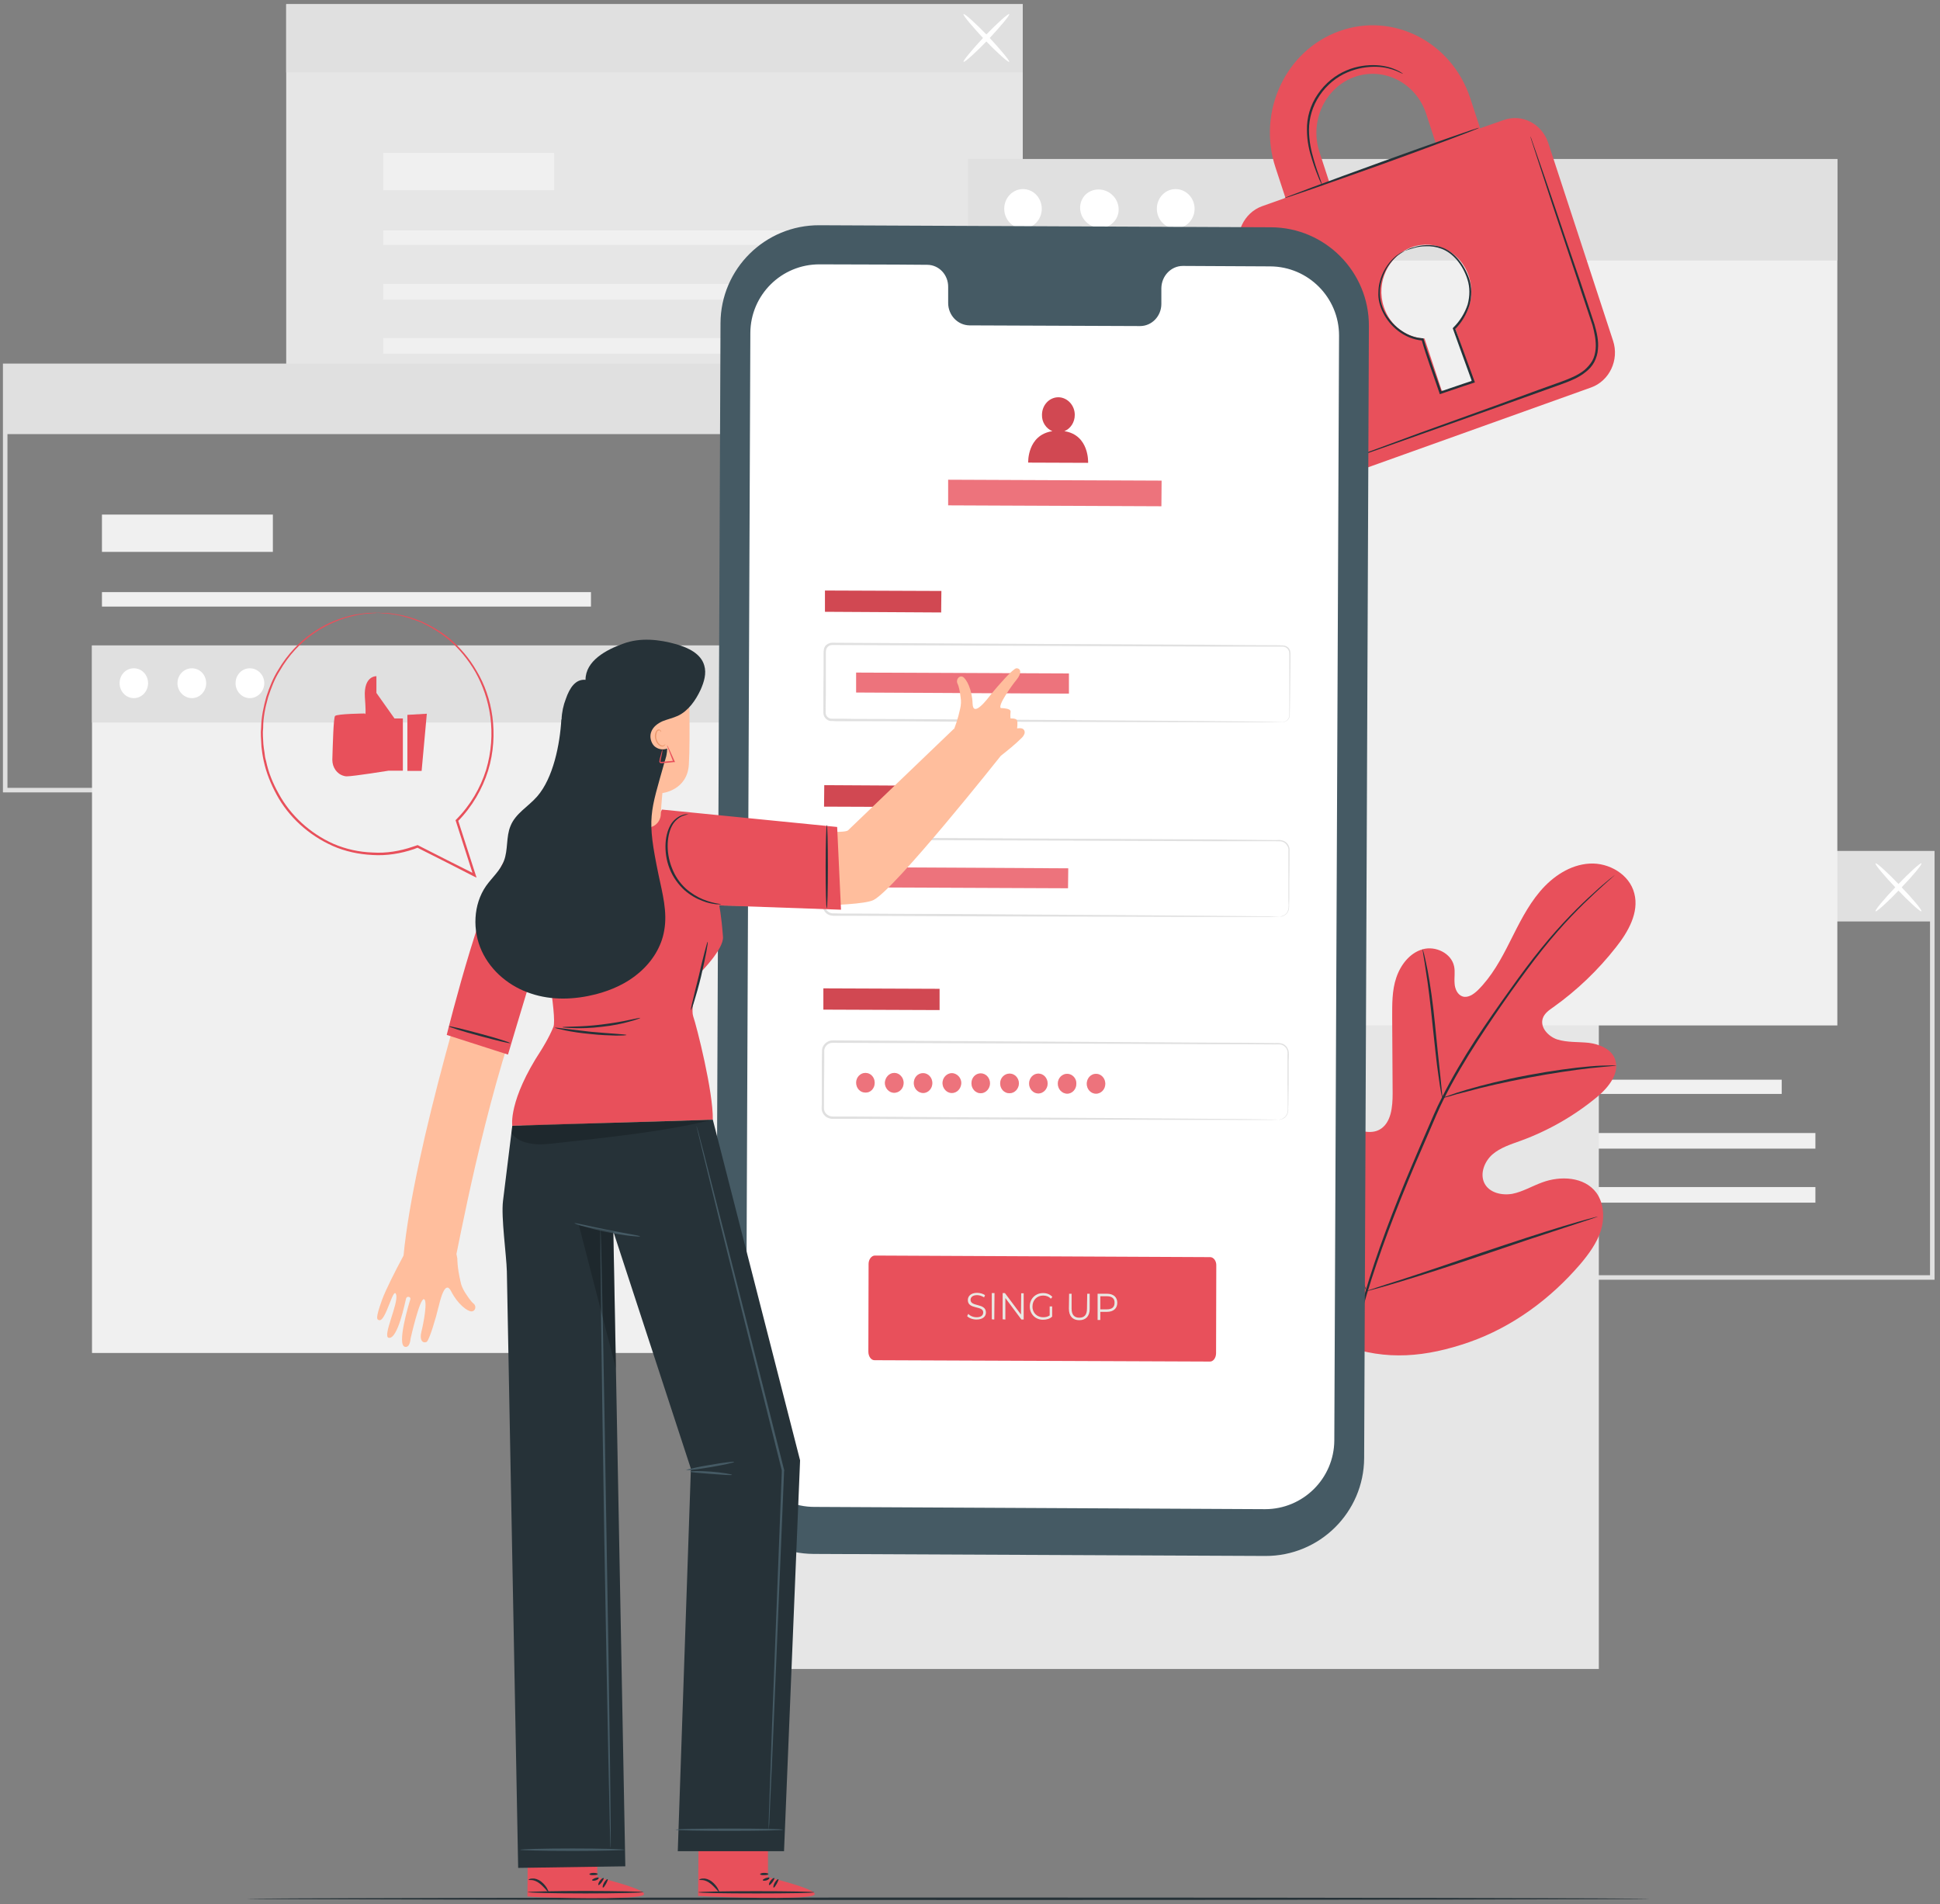 <svg width="381" height="374" viewBox="0 0 381 374" fill="none" xmlns="http://www.w3.org/2000/svg">
<rect x="0" y="0" width="381" height="374" fill="#808080" stroke="none"/>
<g clip-path="url(#clip0_158_12399)">
<path fill-rule="evenodd" clip-rule="evenodd" d="M379.929 251.37H234.43V167.143H379.929V251.37ZM235.318 250.482H379.041V168.031H235.318V250.482Z" fill="#E0E0E0"/>
<path d="M349.915 214.873H253.877V212.076H349.915V214.873Z" fill="#F0F0F0"/>
<path d="M356.53 225.618H253.877V222.554H356.53V225.618Z" fill="#F0F0F0"/>
<path d="M356.53 236.229H253.877V233.166H356.53V236.229Z" fill="#F0F0F0"/>
<path d="M287.444 204.128H253.877V196.802H287.444V204.128Z" fill="#F0F0F0"/>
<path d="M379.485 180.996H234.874V167.587H379.485V180.996Z" fill="#E0E0E0"/>
<path d="M368.341 178.998C368.163 178.82 370.028 176.556 372.514 173.98C375.001 171.361 377.176 169.407 377.354 169.585C377.531 169.762 375.667 172.027 373.18 174.602C370.694 177.222 368.518 179.175 368.341 178.998Z" fill="white"/>
<path d="M377.354 178.998C377.176 179.175 375.001 177.222 372.514 174.602C370.028 172.027 368.163 169.762 368.341 169.585C368.518 169.407 370.694 171.361 373.18 173.98C375.667 176.556 377.531 178.82 377.354 178.998Z" fill="white"/>
<path d="M200.864 84.159H56.209V0.82H200.864V84.159Z" fill="#E6E6E6"/>
<path d="M171.294 48.106H75.256V45.265H171.294V48.106Z" fill="#F0F0F0"/>
<path d="M177.865 58.851H75.256V55.788H177.865V58.851Z" fill="#F0F0F0"/>
<path d="M177.865 69.463H75.256V66.399H177.865V69.463Z" fill="#F0F0F0"/>
<path d="M108.823 37.361H75.256V30.035H108.823V37.361Z" fill="#F0F0F0"/>
<path d="M200.864 14.229H56.209V0.82H200.864V14.229Z" fill="#E0E0E0"/>
<path d="M189.231 12.142C189.054 12.009 190.918 9.745 193.36 7.125C195.847 4.55 198.022 2.596 198.2 2.774C198.378 2.952 196.513 5.172 194.071 7.791C191.584 10.366 189.409 12.32 189.231 12.142Z" fill="white"/>
<path d="M198.2 12.142C198.022 12.32 195.847 10.366 193.36 7.791C190.918 5.172 189.054 2.952 189.231 2.774C189.409 2.596 191.584 4.55 194.071 7.125C196.513 9.745 198.378 12.009 198.2 12.142Z" fill="white"/>
<path fill-rule="evenodd" clip-rule="evenodd" d="M146.074 155.643H0.575V71.416H146.074V155.643ZM1.463 154.755H145.186V72.304H1.463V154.755Z" fill="#E0E0E0"/>
<path d="M116.06 119.146H20.023V116.305H116.06V119.146Z" fill="#F0F0F0"/>
<path d="M122.676 129.891H20.023V126.827H122.676V129.891Z" fill="#F0F0F0"/>
<path d="M122.676 140.503H20.023V137.439H122.676V140.503Z" fill="#F0F0F0"/>
<path d="M53.589 108.401H20.023V101.075H53.589V108.401Z" fill="#F0F0F0"/>
<path d="M145.63 85.269H1.02V71.86H145.63V85.269Z" fill="#E0E0E0"/>
<path d="M313.995 327.826H143.233V174.913H313.995V327.826Z" fill="#E6E6E6"/>
<path d="M151.802 265.755H18.069V126.783H151.802V265.755Z" fill="#F0F0F0"/>
<path d="M151.802 141.924H18.069V126.783H151.802V141.924Z" fill="#E0E0E0"/>
<path d="M29.08 134.198C29.08 135.796 27.837 137.128 26.283 137.128C24.729 137.128 23.486 135.796 23.486 134.198C23.486 132.555 24.729 131.268 26.283 131.268C27.837 131.268 29.08 132.555 29.08 134.198Z" fill="white"/>
<path d="M40.491 134.198C40.491 135.796 39.248 137.128 37.694 137.128C36.14 137.128 34.852 135.796 34.852 134.198C34.852 132.555 36.14 131.268 37.694 131.268C39.248 131.268 40.491 132.555 40.491 134.198Z" fill="white"/>
<path d="M51.902 134.198C51.902 135.796 50.614 137.128 49.06 137.128C47.506 137.128 46.263 135.796 46.263 134.198C46.263 132.555 47.506 131.268 49.06 131.268C50.614 131.268 51.902 132.555 51.902 134.198Z" fill="white"/>
<path d="M360.837 201.42H190.075V31.234H360.837V201.42Z" fill="#F0F0F0"/>
<path d="M360.837 51.17H190.075V31.234H360.837V51.17Z" fill="#E0E0E0"/>
<path d="M204.594 41.002C204.594 43.134 202.951 44.865 200.908 44.865C198.866 44.865 197.223 43.134 197.223 41.002C197.223 38.871 198.866 37.14 200.908 37.14C202.951 37.14 204.594 38.871 204.594 41.002Z" fill="white"/>
<path d="M218.535 38.383C220.045 39.892 220.089 42.29 218.624 43.711C217.203 45.176 214.806 45.087 213.296 43.578C211.786 42.068 211.742 39.715 213.163 38.25C214.628 36.829 217.025 36.873 218.535 38.383Z" fill="white"/>
<path d="M234.608 41.002C234.608 43.134 232.921 44.865 230.878 44.865C228.836 44.865 227.193 43.134 227.193 41.002C227.193 38.871 228.836 37.14 230.878 37.14C232.921 37.14 234.608 38.871 234.608 41.002Z" fill="white"/>
<path d="M323.941 372.981C323.941 373.07 262.269 373.203 186.212 373.203C110.155 373.203 48.483 373.07 48.483 372.981C48.483 372.848 110.155 372.715 186.212 372.715C262.269 372.715 323.941 372.848 323.941 372.981Z" fill="#263238"/>
<path d="M263.867 264.245C250.148 254.655 247.04 236.895 247.573 220.911C247.661 218.203 247.351 215.405 248.638 213.052C249.881 210.743 252.856 209.145 255.254 210.255C257.252 211.187 258.095 213.496 259.205 215.405C260.671 217.936 262.891 220.023 265.466 221.355C267.153 222.243 269.284 222.776 270.927 221.888C273.236 220.6 273.502 217.403 273.502 214.784C273.473 209.811 273.443 204.853 273.413 199.91C273.413 197.246 273.369 194.537 274.213 192.051C275.056 189.52 276.877 187.167 279.407 186.457C281.894 185.746 285.046 187.211 285.579 189.831C285.801 190.897 285.579 192.007 285.668 193.117C285.712 194.227 286.245 195.425 287.266 195.736C288.332 196.047 289.397 195.292 290.197 194.537C292.949 191.829 294.814 188.41 296.546 184.947C298.277 181.528 299.965 178.021 302.451 175.09C304.937 172.16 308.356 169.851 312.175 169.629C315.993 169.407 320.033 171.76 320.966 175.49C321.943 179.219 319.767 183.038 317.369 186.057C313.862 190.541 309.688 194.537 305.071 197.823C304.227 198.4 303.295 199.066 302.984 200.043C302.407 201.819 304.094 203.595 305.825 204.172C307.823 204.794 309.955 204.616 312.041 204.838C314.084 205.105 316.348 205.993 317.147 207.946C318.213 210.699 315.949 213.541 313.729 215.405C309.244 219.135 304.138 222.065 298.677 224.063C296.723 224.774 294.681 225.395 293.083 226.772C291.529 228.148 290.596 230.546 291.529 232.411C292.461 234.275 294.903 234.853 296.99 234.497C299.032 234.098 300.853 232.988 302.806 232.277C306.447 230.901 311.153 231.123 313.507 234.275C315.016 236.362 315.149 239.248 314.395 241.735C313.595 244.177 312.041 246.308 310.354 248.306C304.493 255.143 297.034 260.649 288.554 263.624C280.118 266.554 272.259 267.353 263.867 264.245Z" fill="#E8505B"/>
<path d="M317.147 171.849C317.147 171.849 317.058 171.938 316.881 172.115C316.703 172.293 316.437 172.53 316.082 172.826C315.416 173.403 314.395 174.335 313.107 175.534C310.532 177.932 306.891 181.528 302.939 186.501C300.986 188.943 298.943 191.74 296.768 194.759C294.637 197.779 292.372 201.064 290.108 204.572C287.843 208.079 285.579 211.853 283.537 215.894C282.515 217.936 281.627 220.067 280.695 222.243C279.748 224.404 278.801 226.594 277.853 228.814C274.079 237.739 270.794 246.308 268.396 254.344C266.043 262.381 264.622 269.84 264.001 276.145C263.335 282.449 263.468 287.6 263.734 291.152C263.867 292.928 264.001 294.26 264.134 295.192C264.193 295.636 264.237 295.991 264.267 296.258C264.296 296.495 264.296 296.613 264.267 296.613C264.267 296.613 264.252 296.495 264.223 296.258C264.163 295.991 264.104 295.651 264.045 295.237C263.867 294.304 263.69 292.928 263.557 291.152C263.246 287.6 263.024 282.449 263.645 276.1C264.223 269.795 265.599 262.292 267.997 254.211C270.35 246.175 273.635 237.517 277.409 228.637C278.357 226.387 279.304 224.182 280.251 222.021C281.183 219.89 282.071 217.714 283.137 215.672C285.179 211.587 287.444 207.813 289.708 204.305C292.017 200.798 294.281 197.557 296.457 194.537C298.632 191.474 300.675 188.721 302.673 186.279C306.669 181.351 310.354 177.754 312.974 175.401C314.261 174.202 315.327 173.314 316.037 172.737C316.393 172.471 316.674 172.249 316.881 172.071C317.058 171.923 317.147 171.849 317.147 171.849Z" fill="#263238"/>
<path d="M283.27 215.672C283.226 215.672 283.137 215.272 283.004 214.562C282.871 213.807 282.693 212.741 282.516 211.409C282.116 208.79 281.761 205.105 281.317 201.064C280.917 197.024 280.473 193.383 280.029 190.719C279.852 189.431 279.674 188.366 279.541 187.611C279.408 186.901 279.363 186.457 279.408 186.457C279.408 186.457 279.541 186.856 279.718 187.567C279.896 188.321 280.118 189.343 280.384 190.675C280.873 193.294 281.406 196.935 281.805 201.02C282.205 205.016 282.56 208.612 282.871 211.365C282.989 212.608 283.093 213.659 283.182 214.517C283.27 215.272 283.315 215.672 283.27 215.672Z" fill="#263238"/>
<path d="M317.414 209.278C317.414 209.323 316.925 209.367 316.037 209.456C315.149 209.545 313.906 209.633 312.308 209.811C309.2 210.166 304.893 210.788 300.187 211.676C295.48 212.564 291.218 213.541 288.199 214.384C286.689 214.739 285.446 215.095 284.602 215.361C283.759 215.583 283.27 215.716 283.27 215.672C283.27 215.627 283.714 215.45 284.558 215.183C285.357 214.873 286.6 214.473 288.11 214.029C291.129 213.141 295.347 212.075 300.098 211.187C304.804 210.299 309.155 209.722 312.308 209.456C313.862 209.323 315.149 209.278 316.037 209.278C316.925 209.234 317.414 209.278 317.414 209.278Z" fill="#263238"/>
<path d="M268.396 253.589C268.367 253.589 268.293 253.456 268.174 253.19C267.997 252.864 267.804 252.45 267.597 251.947C267.064 250.881 266.398 249.283 265.555 247.329C263.912 243.422 261.825 237.961 259.561 231.878C257.341 225.839 255.298 220.334 253.7 216.382C252.945 214.473 252.323 212.919 251.835 211.72C251.657 211.217 251.495 210.803 251.347 210.477C251.228 210.181 251.184 210.018 251.213 209.989C251.243 209.989 251.317 210.137 251.435 210.433C251.613 210.758 251.805 211.173 252.013 211.676C252.545 212.741 253.211 214.295 254.055 216.249C255.698 220.156 257.785 225.662 260.049 231.7C262.269 237.783 264.311 243.289 265.91 247.196C266.665 249.149 267.286 250.703 267.73 251.858C267.937 252.361 268.115 252.79 268.263 253.145C268.352 253.441 268.396 253.589 268.396 253.589Z" fill="#263238"/>
<path d="M313.773 238.982C313.773 239.011 313.61 239.071 313.285 239.159C312.929 239.278 312.5 239.426 311.997 239.603C310.754 240.003 309.111 240.536 307.113 241.202C303.028 242.534 297.389 244.399 291.173 246.53C284.913 248.661 279.23 250.481 275.101 251.725C273.058 252.346 271.371 252.835 270.217 253.145C269.684 253.293 269.24 253.412 268.885 253.501C268.559 253.589 268.396 253.619 268.396 253.589C268.396 253.589 268.544 253.53 268.84 253.412C269.195 253.293 269.639 253.145 270.172 252.968C271.371 252.568 273.014 252.035 275.012 251.414C279.141 250.082 284.78 248.173 290.996 246.041C297.212 243.955 302.895 242.09 307.024 240.847C309.111 240.225 310.754 239.737 311.953 239.426C312.485 239.278 312.929 239.159 313.285 239.071C313.581 239.011 313.743 238.982 313.773 238.982Z" fill="#263238"/>
<path fill-rule="evenodd" clip-rule="evenodd" d="M304.049 28.037L316.792 66.932C318.035 70.706 316.082 74.835 312.441 76.123L265.066 93.083C261.47 94.371 257.562 92.329 256.319 88.555L243.576 49.66C242.333 45.931 244.287 41.801 247.839 40.514L252.456 38.871L250.503 32.921C246.862 21.91 252.501 9.878 263.068 6.104C273.591 2.33 285.09 8.235 288.731 19.246L290.685 25.196L295.258 23.597C298.899 22.265 302.806 24.308 304.049 28.037ZM261.07 35.807L282.027 28.304L280.073 22.31C278.075 16.271 271.77 13.075 265.998 15.117C260.226 17.204 257.163 23.775 259.116 29.813L261.07 35.807ZM288.465 54.278C286.911 49.483 281.849 46.907 277.276 48.55C272.658 50.193 270.172 55.477 271.77 60.272C272.969 64.001 276.255 66.355 279.762 66.488L283.048 76.433C283.181 76.833 283.625 77.01 283.98 76.877L288.509 75.279C288.909 75.101 289.175 74.702 289.042 74.258L285.756 64.356C288.465 61.959 289.708 58.052 288.465 54.278Z" fill="#E8505B"/>
<path d="M290.463 25.107C290.507 25.24 281.983 28.437 271.46 32.255C260.893 36.029 252.279 39.049 252.235 38.915C252.19 38.827 260.715 35.63 271.282 31.811C281.849 27.993 290.419 24.974 290.463 25.107Z" fill="#263238"/>
<path d="M300.542 26.75C300.542 26.75 300.571 26.824 300.63 26.972C300.719 27.149 300.808 27.386 300.897 27.682C301.134 28.333 301.444 29.221 301.829 30.346C302.673 32.744 303.827 36.118 305.248 40.292C306.669 44.51 308.356 49.483 310.265 55.033C311.198 57.83 312.174 60.716 313.151 63.735C313.595 65.289 313.995 66.932 313.817 68.619C313.773 69.463 313.506 70.306 313.107 71.105C312.707 71.86 312.13 72.526 311.42 73.059C310.088 74.169 308.489 74.791 306.935 75.368C305.366 75.93 303.842 76.478 302.362 77.011C299.343 78.076 296.457 79.142 293.704 80.119C288.198 82.072 283.226 83.848 279.052 85.313C274.878 86.779 271.504 87.977 269.151 88.821C267.996 89.206 267.094 89.517 266.442 89.753C266.146 89.842 265.91 89.916 265.732 89.975C265.554 90.005 265.466 90.02 265.466 90.02C265.466 90.02 265.54 89.99 265.688 89.931C265.895 89.842 266.132 89.753 266.398 89.665C267.049 89.398 267.937 89.058 269.062 88.643C271.415 87.755 274.79 86.557 278.919 85.003C283.092 83.493 288.065 81.717 293.571 79.719C296.324 78.698 299.21 77.677 302.184 76.567C303.694 76.034 305.218 75.486 306.758 74.924C308.312 74.347 309.866 73.725 311.153 72.704C311.775 72.171 312.308 71.549 312.707 70.883C313.107 70.173 313.284 69.374 313.373 68.575C313.506 66.976 313.151 65.378 312.752 63.868C311.775 60.849 310.754 57.963 309.866 55.166C308.001 49.616 306.358 44.599 304.937 40.381C303.561 36.207 302.451 32.788 301.696 30.435C301.311 29.281 301.015 28.363 300.808 27.682C300.719 27.416 300.645 27.179 300.586 26.972C300.556 26.824 300.542 26.75 300.542 26.75Z" fill="#263238"/>
<path d="M275.544 14.495C275.5 14.54 275.056 14.273 274.212 13.918C273.324 13.563 271.992 13.163 270.305 13.119C268.662 13.075 266.62 13.341 264.578 14.229C262.58 15.072 260.582 16.627 259.161 18.758C257.74 20.845 257.074 23.287 257.074 25.506C257.074 27.727 257.518 29.68 258.006 31.323C258.45 32.921 258.939 34.209 259.25 35.097C259.56 35.985 259.738 36.473 259.694 36.518C259.694 36.518 259.472 36.029 259.072 35.186C258.717 34.298 258.184 33.01 257.696 31.412C257.163 29.769 256.674 27.771 256.674 25.506C256.63 23.198 257.296 20.667 258.806 18.491C260.271 16.316 262.313 14.717 264.444 13.829C266.531 12.941 268.618 12.719 270.35 12.808C272.037 12.897 273.413 13.341 274.257 13.741C274.701 13.948 275.026 14.125 275.234 14.273C275.441 14.421 275.544 14.495 275.544 14.495Z" fill="#263238"/>
<path d="M275.944 49.261C275.944 49.231 276.092 49.157 276.388 49.038C276.699 48.861 277.143 48.683 277.764 48.55C278.386 48.328 279.141 48.195 280.073 48.151C281.006 48.106 282.071 48.195 283.181 48.594C285.446 49.394 287.532 51.747 288.554 54.81C289.042 56.364 289.086 58.141 288.598 59.916C288.065 61.648 287.133 63.291 285.712 64.712L285.756 64.445C286.955 67.686 288.243 71.239 289.575 74.879L289.664 75.101L289.442 75.19C288.776 75.412 288.11 75.634 287.399 75.856C285.89 76.359 284.41 76.862 282.959 77.366L282.737 77.41L282.693 77.188C281.45 73.503 280.118 70.04 279.185 66.71L279.363 66.887C277.542 66.754 275.9 65.999 274.612 65.022C273.28 64.001 272.303 62.758 271.637 61.426C270.971 60.139 270.616 58.718 270.705 57.43C270.705 56.142 271.016 54.988 271.415 54.011C272.259 52.013 273.502 50.77 274.39 50.104C275.322 49.438 275.944 49.261 275.944 49.261C275.944 49.305 275.367 49.527 274.479 50.193C273.635 50.903 272.436 52.147 271.682 54.1C270.882 56.009 270.572 58.718 271.948 61.293C272.614 62.536 273.591 63.735 274.834 64.667C276.122 65.644 277.676 66.355 279.363 66.443H279.54L279.585 66.621C280.562 69.906 281.894 73.37 283.137 77.055L282.826 76.922C284.276 76.418 285.756 75.915 287.266 75.412C287.932 75.19 288.642 74.968 289.264 74.746L289.131 75.057C287.799 71.372 286.511 67.864 285.357 64.623L285.312 64.49L285.401 64.356C286.733 63.069 287.71 61.426 288.243 59.783C288.687 58.096 288.687 56.409 288.198 54.899C287.266 51.925 285.268 49.66 283.092 48.861C282.027 48.461 280.961 48.328 280.073 48.373C279.185 48.373 278.386 48.506 277.809 48.683C276.566 48.994 275.944 49.305 275.944 49.261Z" fill="#263238"/>
<path d="M248.505 305.626L159.794 305.227C149.138 305.182 140.524 296.48 140.569 285.824L141.501 63.468C141.545 52.812 150.248 44.199 160.904 44.243L249.615 44.643C260.271 44.687 268.885 53.39 268.84 64.046L267.908 286.401C267.863 297.057 259.161 305.671 248.505 305.626Z" fill="#455A64"/>
<path d="M249.482 52.324L232.299 52.235C229.99 52.235 228.125 54.189 228.081 56.587V59.695C228.081 62.092 226.216 64.046 223.907 64.046L190.385 63.913C188.076 63.868 186.212 61.915 186.212 59.517V56.409C186.256 53.967 184.391 52.013 182.082 52.013L176.044 51.969L160.992 51.925C153.489 51.88 147.406 57.919 147.362 65.378L146.474 282.405C146.429 289.909 152.468 295.991 159.927 295.991L248.46 296.435C255.92 296.435 262.002 290.397 262.047 282.938L262.979 65.911C262.979 58.451 256.941 52.369 249.482 52.324Z" fill="white"/>
<path d="M237.583 267.442L171.737 267.176C171.071 267.176 170.539 266.421 170.539 265.489L170.583 248.261C170.583 247.373 171.16 246.619 171.826 246.619L237.671 246.929C238.337 246.929 238.915 247.684 238.87 248.617L238.826 265.799C238.826 266.732 238.249 267.487 237.583 267.442Z" fill="#E8505B"/>
<path d="M191.762 259.184C193.049 259.184 193.627 258.562 193.627 257.807C193.627 255.898 190.607 256.742 190.607 255.321C190.607 254.833 191.007 254.389 191.895 254.389C192.339 254.389 192.827 254.566 193.271 254.833L193.449 254.389C193.049 254.122 192.472 253.945 191.895 253.945C190.652 253.945 190.075 254.611 190.075 255.365C190.075 257.275 193.138 256.387 193.094 257.807C193.094 258.34 192.694 258.74 191.806 258.74C191.14 258.74 190.519 258.473 190.163 258.074L189.941 258.518C190.297 258.917 191.051 259.184 191.762 259.184ZM194.781 259.139L195.269 259.184L195.314 253.989H194.781V259.139ZM200.553 254.033L200.509 258.207L197.356 253.989H196.912V259.139L197.445 259.184V254.966L200.597 259.184H201.041V254.033H200.553ZM206.147 258.385C205.748 258.651 205.348 258.74 204.86 258.74C203.661 258.74 202.729 257.852 202.773 256.609C202.773 255.365 203.661 254.477 204.86 254.477C205.437 254.477 205.97 254.655 206.369 255.099L206.68 254.744C206.236 254.255 205.615 253.989 204.86 253.989C203.35 253.989 202.24 255.099 202.24 256.609C202.24 258.118 203.35 259.228 204.815 259.228C205.526 259.228 206.192 259.051 206.636 258.607V256.609H206.147V258.385ZM211.964 259.317C213.207 259.317 214.006 258.562 214.006 257.097V254.122H213.518L213.473 257.053C213.473 258.296 212.941 258.829 211.964 258.829C210.987 258.829 210.454 258.251 210.454 257.053V254.122H209.966L209.921 257.053C209.921 258.518 210.676 259.317 211.964 259.317ZM217.425 254.122H215.56V259.273H216.093V257.674H217.425C218.668 257.674 219.423 257.008 219.423 255.898C219.423 254.788 218.668 254.122 217.425 254.122ZM217.381 257.186H216.093V254.611H217.425C218.402 254.611 218.935 255.099 218.89 255.898C218.89 256.742 218.402 257.186 217.381 257.186Z" fill="#E8E8E3"/>
<path d="M184.835 120.3L162.014 120.167V115.994L184.88 116.082L184.835 120.3Z" fill="#E8505B"/>
<path opacity="0.1" d="M184.835 120.3L162.014 120.167V115.994L184.88 116.082L184.835 120.3Z" fill="black"/>
<path d="M251.835 141.835C251.835 141.79 252.012 141.835 252.368 141.701C252.678 141.568 253.167 141.213 253.211 140.503C253.211 139.082 253.211 137.039 253.211 134.375C253.211 133.043 253.211 131.563 253.211 129.935C253.211 129.551 253.211 129.151 253.211 128.737C253.211 128.293 253.211 127.893 252.945 127.538C252.723 127.227 252.323 127.005 251.924 127.005C251.45 127.005 250.976 127.005 250.503 127.005C246.729 127.005 242.422 127.005 237.671 127.005C218.668 126.916 192.428 126.827 163.434 126.694C163.035 126.694 162.68 126.872 162.458 127.183C162.191 127.538 162.191 127.893 162.191 128.381C162.191 129.269 162.191 130.157 162.191 131.045C162.191 132.851 162.191 134.627 162.191 136.373C162.162 137.261 162.147 138.149 162.147 139.037C162.191 139.437 162.102 139.97 162.191 140.281C162.28 140.636 162.546 140.947 162.902 141.08C163.079 141.169 163.212 141.169 163.434 141.169H164.1H165.388C166.246 141.198 167.105 141.213 167.963 141.213C174.801 141.213 181.416 141.257 187.677 141.302C200.242 141.391 211.564 141.435 221.066 141.524C230.567 141.568 238.248 141.657 243.576 141.701C246.24 141.701 248.283 141.746 249.704 141.746C250.384 141.775 250.917 141.79 251.302 141.79C251.657 141.79 251.835 141.805 251.835 141.835C251.835 141.835 251.657 141.835 251.302 141.835C250.917 141.835 250.384 141.835 249.704 141.835C248.283 141.835 246.24 141.879 243.576 141.879C238.248 141.879 230.567 141.835 221.066 141.835C211.564 141.79 200.242 141.79 187.677 141.746C181.416 141.701 174.801 141.657 167.963 141.657C167.105 141.657 166.246 141.657 165.388 141.657H164.1L163.434 141.613C163.212 141.657 162.946 141.613 162.724 141.524C162.236 141.302 161.88 140.902 161.747 140.414C161.703 140.147 161.703 139.881 161.703 139.703V139.037C161.703 138.149 161.703 137.261 161.703 136.373C161.703 134.627 161.718 132.851 161.747 131.045C161.747 130.157 161.747 129.269 161.747 128.381C161.747 128.115 161.747 127.937 161.792 127.671C161.792 127.405 161.925 127.138 162.058 126.916C162.369 126.517 162.902 126.25 163.434 126.25C192.428 126.428 218.668 126.561 237.671 126.65C242.422 126.694 246.729 126.739 250.503 126.739C250.976 126.739 251.45 126.753 251.924 126.783C252.412 126.783 252.9 127.005 253.167 127.405C253.478 127.804 253.433 128.337 253.433 128.737C253.433 129.151 253.433 129.551 253.433 129.935C253.404 131.563 253.389 133.043 253.389 134.375C253.344 137.039 253.344 139.082 253.3 140.503C253.256 141.257 252.723 141.613 252.368 141.746C252.012 141.879 251.835 141.835 251.835 141.835Z" fill="#E0E0E0"/>
<path d="M209.921 136.24L168.141 136.018V132.111L209.921 132.288V136.24Z" fill="#E8505B"/>
<path opacity="0.2" d="M209.921 136.24L168.141 136.018V132.111L209.921 132.288V136.24Z" fill="white"/>
<path d="M184.702 158.529L161.836 158.44L161.88 154.222L184.702 154.355V158.529Z" fill="#E8505B"/>
<path opacity="0.1" d="M184.702 158.529L161.836 158.44L161.88 154.222L184.702 154.355V158.529Z" fill="black"/>
<path d="M251.258 180.063C251.258 180.019 251.435 180.063 251.79 179.93C252.101 179.841 252.634 179.575 252.9 178.953C253.034 178.642 253.078 178.243 253.078 177.799C253.048 177.384 253.034 176.925 253.034 176.422C253.034 175.386 253.034 174.202 253.034 172.87C253.034 171.568 253.034 170.103 253.034 168.475C253.034 168.09 253.034 167.675 253.034 167.231C253.078 166.832 253.034 166.432 252.767 166.077C252.59 165.722 252.234 165.455 251.835 165.322C251.435 165.189 250.947 165.278 250.458 165.233C246.729 165.233 242.422 165.233 237.716 165.233C218.757 165.145 192.561 165.056 163.701 164.967C162.857 164.923 162.147 165.589 162.058 166.388C162.014 167.231 162.058 168.164 162.058 169.052C162.028 170.828 162.014 172.589 162.014 174.335C162.014 175.223 162.014 176.111 162.014 176.999C162.014 177.399 161.969 177.887 162.058 178.243C162.147 178.598 162.413 178.909 162.724 179.131C163.035 179.353 163.39 179.441 163.79 179.397L165.122 179.441C165.98 179.441 166.824 179.441 167.652 179.441C174.49 179.486 181.061 179.53 187.322 179.53C199.842 179.619 211.12 179.708 220.577 179.752C230.034 179.841 237.716 179.885 243.044 179.93C245.663 179.974 247.706 179.974 249.126 179.974C249.807 180.004 250.34 180.019 250.725 180.019C251.08 180.048 251.258 180.063 251.258 180.063C251.258 180.063 251.08 180.063 250.725 180.063C250.34 180.063 249.807 180.078 249.126 180.107C247.706 180.107 245.663 180.107 243.044 180.107C237.716 180.107 230.034 180.107 220.577 180.063C211.12 180.063 199.842 180.019 187.322 179.974C181.061 179.93 174.49 179.93 167.652 179.885C166.824 179.885 165.98 179.885 165.122 179.885H163.79C163.39 179.885 162.857 179.797 162.458 179.53C162.058 179.219 161.747 178.82 161.614 178.331C161.481 177.843 161.57 177.399 161.525 176.999C161.555 176.111 161.57 175.223 161.57 174.335C161.57 172.589 161.57 170.828 161.57 169.052C161.57 168.119 161.57 167.276 161.614 166.343C161.703 165.322 162.635 164.479 163.701 164.479C192.561 164.656 218.757 164.789 237.716 164.878C242.422 164.923 246.729 164.967 250.458 165.011C250.947 165.011 251.435 164.923 251.879 165.1C252.368 165.233 252.767 165.544 252.989 165.944C253.256 166.343 253.3 166.832 253.256 167.231C253.256 167.675 253.256 168.09 253.256 168.475C253.256 170.103 253.241 171.568 253.211 172.87C253.211 174.202 253.211 175.386 253.211 176.422C253.182 176.925 253.167 177.384 253.167 177.799C253.167 178.243 253.167 178.642 252.989 178.997C252.678 179.663 252.146 179.885 251.79 180.019C251.435 180.063 251.258 180.063 251.258 180.063Z" fill="#E0E0E0"/>
<path d="M184.524 198.4L161.703 198.311V194.138L184.524 194.227V198.4Z" fill="#E8505B"/>
<path opacity="0.1" d="M184.524 198.4L161.703 198.311V194.138L184.524 194.227V198.4Z" fill="black"/>
<path d="M251.08 219.934C251.08 219.934 251.258 219.934 251.613 219.845C251.924 219.712 252.456 219.446 252.723 218.824C252.9 218.513 252.9 218.158 252.9 217.714C252.9 217.27 252.9 216.797 252.9 216.293C252.9 215.257 252.886 214.088 252.856 212.786C252.856 211.454 252.856 209.974 252.856 208.346C252.856 207.961 252.856 207.561 252.856 207.147C252.9 206.703 252.856 206.303 252.634 205.948C252.412 205.593 252.057 205.327 251.657 205.193C251.258 205.105 250.769 205.149 250.325 205.149C246.551 205.105 242.244 205.105 237.538 205.105C218.579 205.016 192.428 204.927 163.523 204.838C162.724 204.794 161.969 205.46 161.88 206.259C161.88 207.103 161.88 208.035 161.88 208.923C161.851 210.699 161.836 212.475 161.836 214.251C161.836 215.109 161.836 215.983 161.836 216.871C161.836 217.315 161.792 217.759 161.88 218.114C161.969 218.469 162.236 218.824 162.546 219.002C162.857 219.224 163.212 219.313 163.656 219.313H164.944C165.802 219.313 166.661 219.313 167.519 219.313C174.312 219.357 180.884 219.401 187.144 219.446C199.665 219.49 210.942 219.579 220.444 219.623C229.901 219.712 237.538 219.757 242.866 219.801C245.486 219.845 247.528 219.845 248.949 219.89C249.63 219.89 250.162 219.89 250.547 219.89C250.902 219.919 251.08 219.934 251.08 219.934C251.08 219.934 250.902 219.934 250.547 219.934C250.162 219.964 249.63 219.979 248.949 219.979C247.528 219.979 245.486 219.979 242.866 219.979C237.538 219.979 229.901 219.979 220.444 219.934C210.942 219.934 199.665 219.89 187.144 219.845C180.884 219.845 174.312 219.801 167.519 219.757C166.661 219.757 165.802 219.757 164.944 219.757H163.656C163.212 219.801 162.68 219.668 162.28 219.401C161.88 219.135 161.57 218.691 161.436 218.247C161.303 217.714 161.392 217.315 161.392 216.871C161.392 215.983 161.392 215.109 161.392 214.251C161.392 212.475 161.392 210.699 161.392 208.923C161.436 208.035 161.392 207.147 161.436 206.215C161.525 205.193 162.502 204.35 163.523 204.35C192.428 204.527 218.579 204.661 237.538 204.794C242.244 204.794 246.551 204.838 250.325 204.883C250.769 204.883 251.258 204.838 251.746 204.971C252.19 205.105 252.59 205.415 252.812 205.815C253.078 206.215 253.122 206.703 253.122 207.147C253.122 207.561 253.108 207.961 253.078 208.346C253.078 209.974 253.078 211.454 253.078 212.786C253.048 214.088 253.034 215.257 253.034 216.293C253.034 216.797 253.019 217.27 252.989 217.714C253.034 218.114 252.989 218.558 252.812 218.869C252.501 219.535 251.968 219.801 251.613 219.89C251.258 219.979 251.08 219.934 251.08 219.934Z" fill="#E0E0E0"/>
<path d="M209.744 174.469L167.963 174.291L168.008 170.339L209.788 170.561L209.744 174.469Z" fill="#E8505B"/>
<path opacity="0.2" d="M209.744 174.469L167.963 174.291L168.008 170.339L209.788 170.561L209.744 174.469Z" fill="white"/>
<path d="M171.782 212.697C171.782 213.763 170.982 214.651 169.961 214.606C168.94 214.606 168.141 213.763 168.141 212.653C168.141 211.587 168.984 210.743 169.961 210.743C170.982 210.743 171.782 211.587 171.782 212.697Z" fill="#E8505B"/>
<path d="M177.465 212.697C177.465 213.807 176.621 214.651 175.6 214.651C174.623 214.651 173.78 213.763 173.78 212.697C173.824 211.631 174.623 210.743 175.645 210.743C176.621 210.743 177.465 211.631 177.465 212.697Z" fill="#E8505B"/>
<path d="M183.104 212.741C183.104 213.807 182.304 214.695 181.283 214.695C180.262 214.651 179.463 213.807 179.463 212.741C179.463 211.631 180.262 210.788 181.283 210.788C182.304 210.788 183.104 211.676 183.104 212.741Z" fill="#E8505B"/>
<path d="M188.787 212.741C188.742 213.851 187.943 214.695 186.922 214.695C185.945 214.695 185.102 213.807 185.102 212.741C185.102 211.676 185.945 210.788 186.966 210.788C187.943 210.832 188.787 211.676 188.787 212.741Z" fill="#E8505B"/>
<path d="M194.426 212.786C194.426 213.851 193.582 214.739 192.605 214.739C191.584 214.739 190.785 213.851 190.785 212.786C190.785 211.676 191.584 210.832 192.605 210.832C193.627 210.832 194.426 211.72 194.426 212.786Z" fill="#E8505B"/>
<path d="M200.109 212.83C200.064 213.896 199.265 214.739 198.244 214.739C197.223 214.739 196.424 213.896 196.424 212.786C196.424 211.72 197.267 210.877 198.288 210.877C199.265 210.877 200.109 211.72 200.109 212.83Z" fill="#E8505B"/>
<path d="M205.748 212.83C205.748 213.896 204.904 214.784 203.927 214.784C202.906 214.784 202.107 213.896 202.107 212.83C202.107 211.765 202.906 210.877 203.927 210.877C204.949 210.877 205.748 211.765 205.748 212.83Z" fill="#E8505B"/>
<path d="M211.386 212.875C211.386 213.94 210.587 214.828 209.566 214.828C208.545 214.784 207.746 213.94 207.746 212.83C207.746 211.765 208.589 210.921 209.566 210.921C210.587 210.921 211.431 211.809 211.386 212.875Z" fill="#E8505B"/>
<path d="M217.07 212.875C217.07 213.985 216.226 214.828 215.249 214.828C214.228 214.828 213.429 213.94 213.429 212.875C213.429 211.809 214.228 210.921 215.249 210.921C216.271 210.921 217.07 211.809 217.07 212.875Z" fill="#E8505B"/>
<g opacity="0.2">
<path d="M171.782 212.697C171.782 213.763 170.982 214.651 169.961 214.606C168.94 214.606 168.141 213.763 168.141 212.653C168.141 211.587 168.984 210.743 169.961 210.743C170.982 210.743 171.782 211.587 171.782 212.697Z" fill="white"/>
<path d="M177.465 212.697C177.465 213.807 176.621 214.651 175.6 214.651C174.623 214.651 173.78 213.763 173.78 212.697C173.824 211.631 174.623 210.743 175.645 210.743C176.621 210.743 177.465 211.631 177.465 212.697Z" fill="white"/>
<path d="M183.104 212.741C183.104 213.807 182.304 214.695 181.283 214.695C180.262 214.651 179.463 213.807 179.463 212.741C179.463 211.631 180.262 210.788 181.283 210.788C182.304 210.788 183.104 211.676 183.104 212.741Z" fill="white"/>
<path d="M188.787 212.741C188.742 213.851 187.943 214.695 186.922 214.695C185.945 214.695 185.102 213.807 185.102 212.741C185.102 211.676 185.945 210.788 186.966 210.788C187.943 210.832 188.787 211.676 188.787 212.741Z" fill="white"/>
<path d="M194.426 212.786C194.426 213.851 193.582 214.739 192.605 214.739C191.584 214.739 190.785 213.851 190.785 212.786C190.785 211.676 191.584 210.832 192.605 210.832C193.627 210.832 194.426 211.72 194.426 212.786Z" fill="white"/>
<path d="M200.109 212.83C200.064 213.896 199.265 214.739 198.244 214.739C197.223 214.739 196.424 213.896 196.424 212.786C196.424 211.72 197.267 210.877 198.288 210.877C199.265 210.877 200.109 211.72 200.109 212.83Z" fill="white"/>
<path d="M205.748 212.83C205.748 213.896 204.904 214.784 203.927 214.784C202.906 214.784 202.107 213.896 202.107 212.83C202.107 211.765 202.906 210.877 203.927 210.877C204.949 210.877 205.748 211.765 205.748 212.83Z" fill="white"/>
<path d="M211.386 212.875C211.386 213.94 210.587 214.828 209.566 214.828C208.545 214.784 207.746 213.94 207.746 212.83C207.746 211.765 208.589 210.921 209.566 210.921C210.587 210.921 211.431 211.809 211.386 212.875Z" fill="white"/>
<path d="M217.07 212.875C217.07 213.985 216.226 214.828 215.249 214.828C214.228 214.828 213.429 213.94 213.429 212.875C213.429 211.809 214.228 210.921 215.249 210.921C216.271 210.921 217.07 211.809 217.07 212.875Z" fill="white"/>
</g>
<path d="M209.033 84.692C210.232 84.203 211.076 82.96 211.076 81.495C211.076 79.63 209.655 78.076 207.879 78.032C206.058 78.032 204.638 79.586 204.638 81.495C204.593 82.96 205.481 84.203 206.68 84.692C201.707 85.447 201.929 90.863 201.929 90.863L213.695 90.908C213.695 90.908 213.962 85.447 209.033 84.692Z" fill="#E8505B"/>
<path opacity="0.1" d="M209.033 84.692C210.232 84.203 211.076 82.96 211.076 81.495C211.076 79.63 209.655 78.076 207.879 78.032C206.058 78.032 204.638 79.586 204.638 81.495C204.593 82.96 205.481 84.203 206.68 84.692C201.707 85.447 201.929 90.863 201.929 90.863L213.695 90.908C213.695 90.908 213.962 85.447 209.033 84.692Z" fill="black"/>
<path d="M228.081 99.433L186.212 99.255V94.238L228.125 94.415L228.081 99.433Z" fill="#E8505B"/>
<path opacity="0.2" d="M228.081 99.433L186.212 99.255V94.238L228.125 94.415L228.081 99.433Z" fill="white"/>
<path d="M74.057 120.389C74.057 120.389 73.924 120.404 73.658 120.434C73.362 120.434 72.962 120.463 72.459 120.523C71.926 120.523 71.26 120.611 70.505 120.745C70.106 120.833 69.706 120.878 69.262 121.011C68.848 121.129 68.389 121.248 67.886 121.366C65.977 121.988 63.668 122.965 61.359 124.607C59.006 126.295 56.697 128.692 54.921 131.8C53.944 133.31 53.278 135.086 52.657 136.951C52.124 138.86 51.68 140.858 51.68 142.989C51.547 144.01 51.68 145.12 51.724 146.186C51.769 146.719 51.857 147.296 51.946 147.829C51.99 148.361 52.079 148.939 52.257 149.471C52.701 151.691 53.589 153.867 54.743 155.909C57.008 160.083 60.826 163.679 65.532 165.766C67.93 166.787 70.505 167.365 73.169 167.453C75.833 167.631 78.542 167.187 81.117 166.299L81.916 166.033L82.005 165.988L82.094 166.033C85.912 167.986 89.686 169.895 93.327 171.716L92.972 172.027C91.773 168.297 90.618 164.701 89.508 161.237L89.464 161.104L89.553 161.015C92.394 158.174 94.348 154.755 95.458 151.247C96.524 147.695 96.746 144.099 96.302 140.813C95.858 137.528 94.792 134.553 93.371 132.022C91.906 129.491 90.13 127.405 88.31 125.806C86.445 124.208 84.536 123.142 82.804 122.299C81.028 121.588 79.474 121.1 78.142 120.833C77.491 120.745 76.914 120.656 76.41 120.567C75.907 120.537 75.478 120.508 75.123 120.478C74.797 120.449 74.531 120.419 74.324 120.389C74.146 120.389 74.057 120.389 74.057 120.389C74.057 120.36 74.146 120.345 74.324 120.345C74.531 120.375 74.797 120.389 75.123 120.389C75.478 120.389 75.907 120.404 76.41 120.434C76.943 120.523 77.535 120.611 78.186 120.7C79.519 120.922 81.117 121.366 82.893 122.121C84.624 122.92 86.578 123.986 88.487 125.584C90.352 127.227 92.172 129.269 93.638 131.845C95.147 134.375 96.257 137.439 96.701 140.769C97.145 144.099 96.968 147.784 95.858 151.381C94.748 154.933 92.75 158.44 89.908 161.326L89.953 161.104C91.062 164.567 92.217 168.164 93.416 171.849L93.593 172.382L93.105 172.16C89.464 170.295 85.734 168.386 81.916 166.477H82.094L81.294 166.787C78.675 167.675 75.878 168.119 73.169 167.942C70.461 167.809 67.752 167.231 65.355 166.166C60.56 164.035 56.653 160.394 54.344 156.131C53.189 154 52.301 151.825 51.813 149.56C51.68 149.027 51.591 148.45 51.502 147.873C51.458 147.34 51.325 146.763 51.325 146.23C51.28 145.12 51.147 144.01 51.28 142.945C51.325 140.813 51.769 138.771 52.301 136.862C52.923 134.953 53.633 133.177 54.61 131.623C56.475 128.47 58.828 126.073 61.181 124.43C63.535 122.743 65.888 121.766 67.841 121.189C68.344 121.07 68.803 120.952 69.218 120.833C69.662 120.7 70.106 120.7 70.461 120.611C71.26 120.523 71.926 120.389 72.459 120.389C72.962 120.389 73.362 120.375 73.658 120.345C73.924 120.345 74.057 120.36 74.057 120.389Z" fill="#E8505B"/>
<path d="M79.119 141.124H77.476L73.924 136.107V132.821C73.924 132.821 71.393 132.688 71.66 136.95C71.971 141.257 71.66 140.147 71.66 140.147C71.66 140.147 66.243 140.192 65.799 140.636C65.488 140.991 65.355 146.363 65.266 149.249C65.266 150.714 66.154 152.046 67.531 152.402C67.708 152.461 67.9 152.49 68.108 152.49C69.44 152.49 76.322 151.38 76.322 151.38H79.119V141.124Z" fill="#E8505B"/>
<path d="M83.825 140.192L82.804 151.425H80.007V140.414L83.825 140.192Z" fill="#E8505B"/>
<path d="M117.303 368.719V361.126L103.672 361.037L103.583 372.493L104.427 372.581C108.156 372.803 123.519 373.159 126.05 372.359C128.847 371.516 117.303 368.719 117.303 368.719Z" fill="#E8505B"/>
<path d="M126.36 371.649C126.36 371.782 121.254 371.915 114.994 371.915C108.734 371.915 103.628 371.782 103.628 371.649C103.628 371.56 108.734 371.427 114.994 371.427C121.254 371.427 126.36 371.56 126.36 371.649Z" fill="#263238"/>
<path d="M117.525 370.273C117.436 370.184 117.525 369.784 117.836 369.385C118.102 369.029 118.457 368.807 118.546 368.896C118.635 368.985 118.457 369.296 118.191 369.695C117.924 370.051 117.658 370.317 117.525 370.273Z" fill="#263238"/>
<path d="M118.413 370.761C118.28 370.716 118.368 370.272 118.635 369.784C118.901 369.34 119.256 369.029 119.345 369.118C119.434 369.207 119.256 369.562 119.034 370.006C118.768 370.45 118.546 370.805 118.413 370.761Z" fill="#263238"/>
<path d="M107.713 371.649C107.668 371.649 107.446 371.471 107.18 371.116C106.869 370.805 106.469 370.317 105.981 369.962C105.493 369.562 104.915 369.34 104.516 369.296C104.072 369.251 103.805 369.296 103.805 369.251C103.761 369.207 104.027 368.985 104.516 368.985C105.004 368.94 105.67 369.118 106.247 369.562C106.825 370.006 107.224 370.539 107.446 370.938C107.668 371.338 107.757 371.604 107.713 371.649Z" fill="#263238"/>
<path d="M117.569 368.852C117.658 368.941 117.436 369.207 117.036 369.34C116.637 369.473 116.282 369.429 116.282 369.296C116.237 369.207 116.548 369.029 116.859 368.896C117.214 368.807 117.525 368.719 117.569 368.852Z" fill="#263238"/>
<path d="M117.392 368.097C117.392 368.23 117.036 368.319 116.548 368.319C116.104 368.363 115.749 368.23 115.749 368.141C115.749 368.008 116.104 367.875 116.548 367.875C116.992 367.875 117.347 367.964 117.392 368.097Z" fill="#263238"/>
<path d="M150.825 368.719V361.126L137.194 361.037L137.105 372.404L137.949 372.448C141.678 372.67 157.041 373.159 159.572 372.359C162.369 371.516 150.825 368.719 150.825 368.719Z" fill="#E8505B"/>
<path d="M159.882 371.693C159.882 371.827 154.821 371.915 148.516 371.915C142.256 371.915 137.15 371.827 137.15 371.693C137.15 371.56 142.256 371.471 148.516 371.471C154.821 371.471 159.882 371.56 159.882 371.693Z" fill="#263238"/>
<path d="M151.047 370.273C150.958 370.184 151.047 369.784 151.358 369.385C151.624 369.029 151.979 368.807 152.068 368.896C152.157 368.985 151.979 369.296 151.713 369.695C151.446 370.051 151.18 370.317 151.047 370.273Z" fill="#263238"/>
<path d="M151.935 370.761C151.802 370.716 151.89 370.272 152.157 369.784C152.423 369.34 152.778 369.029 152.867 369.118C152.956 369.207 152.778 369.562 152.556 370.006C152.29 370.45 152.068 370.805 151.935 370.761Z" fill="#263238"/>
<path d="M141.235 371.649C141.19 371.649 141.013 371.471 140.702 371.116C140.391 370.805 139.991 370.317 139.503 369.962C139.014 369.562 138.437 369.34 138.038 369.296C137.638 369.251 137.327 369.296 137.327 369.251C137.283 369.207 137.549 368.985 138.038 368.985C138.526 368.94 139.192 369.118 139.769 369.562C140.346 370.006 140.746 370.539 140.968 370.938C141.19 371.338 141.279 371.604 141.235 371.649Z" fill="#263238"/>
<path d="M151.091 368.852C151.18 368.941 150.958 369.207 150.558 369.34C150.159 369.473 149.804 369.429 149.804 369.296C149.759 369.207 150.07 369.029 150.381 368.896C150.736 368.807 151.047 368.719 151.091 368.852Z" fill="#263238"/>
<path d="M150.914 368.097C150.914 368.23 150.558 368.319 150.07 368.319C149.626 368.363 149.271 368.23 149.271 368.141C149.271 368.008 149.626 367.875 150.07 367.875C150.514 367.875 150.869 367.964 150.914 368.097Z" fill="#263238"/>
<path d="M200.997 143.255C200.642 142.9 199.754 143.078 199.754 143.078C199.754 143.078 199.887 142.012 199.754 141.524C199.576 141.035 198.466 141.124 198.466 141.124C198.466 141.124 198.377 140.636 198.466 139.837C198.511 139.659 198.422 139.526 198.244 139.393C197.711 139.082 196.557 139.082 196.557 139.082C195.891 138.593 198.644 134.731 199.665 133.487C200.686 132.244 200.509 131.267 199.621 131.267C198.955 131.267 195.758 134.997 194.737 136.24C193.76 137.528 191.096 140.991 191.007 138.194C190.918 135.441 189.808 133.354 189.098 132.955C188.432 132.599 187.677 133.443 188.032 134.242C188.343 134.864 188.565 136.063 188.654 136.951C188.787 137.705 188.743 138.46 188.565 139.215C188.121 141.302 187.588 142.634 187.366 143.211L187.322 143.167C187.322 143.167 167.919 161.77 166.543 163.102C165.255 164.301 140.08 161.681 135.019 161.149C133.642 160.971 131.6 160.705 129.868 160.793C127.648 160.882 127.249 161.193 125.073 161.237C118.369 161.326 112.774 161.992 108.601 162.658C103.583 163.546 99.454 167.098 97.9 171.982C92.839 187.877 81.294 225.484 79.252 246.619C77.609 249.682 75.833 253.19 75.079 255.188C73.658 259.095 74.013 259.228 74.501 259.317C75.789 259.539 77.254 252.568 77.787 254.255C78.364 255.943 74.99 262.603 76.366 262.78C78.142 263.047 79.563 255.721 79.741 255.099C79.874 254.477 80.762 254.699 80.584 255.232C80.318 256.031 77.831 264.29 79.563 264.556C80.54 264.734 80.629 262.958 80.629 262.958C80.629 262.958 82.405 255.055 83.248 255.188C84.047 255.365 83.159 260.027 82.76 261.581C82.36 263.135 82.937 263.935 83.781 263.579C84.314 263.313 85.69 258.562 86.045 257.008C86.445 255.454 87.377 251.192 88.621 253.678C89.864 256.12 91.773 257.585 92.572 257.585C93.327 257.63 93.682 256.564 92.972 256.031C92.439 255.587 91.773 254.566 91.285 253.811C90.885 253.145 90.574 252.479 90.441 251.725C89.775 248.883 89.819 247.24 89.819 247.24L89.642 246.308C91.64 236.451 97.367 207.547 105.626 189.121L109 196.091L110.465 201.242L101.452 223.575L139.991 223.042L134.219 200.931L141.235 177.843C148.783 177.976 168.185 178.287 171.471 176.822C175.511 175.001 196.557 148.45 196.557 148.45C197.978 147.34 199.443 146.141 200.509 145.076C200.509 145.076 201.752 144.055 200.997 143.255Z" fill="#FFBE9D"/>
<path d="M99.765 207.147C100.875 203.329 106.603 184.459 106.603 184.459C106.603 184.459 109.444 199.821 108.689 201.686C107.846 203.817 106.292 206.259 106.292 206.259C99.765 216.205 100.609 221.133 100.609 221.133L139.991 219.934C140.08 214.429 136.839 201.641 136.129 199.599C135.463 197.557 137.727 190.852 137.727 190.852C137.727 190.852 142.167 186.368 141.989 184.015C141.634 179.353 141.235 177.843 141.235 177.843L165.166 178.687L164.411 162.436L130.001 159.017C128.803 162.392 117.969 160.749 117.969 160.749C106.247 161.104 105.537 163.28 100.653 167.054C95.769 170.828 87.733 203.284 87.733 203.284L99.765 207.147Z" fill="#E8505B"/>
<path d="M123.031 203.284C123.031 203.373 122.231 203.417 120.988 203.417C119.701 203.373 117.925 203.329 115.971 203.107C114.017 202.929 112.286 202.663 110.998 202.396C109.755 202.13 109 201.952 109 201.863C109 201.819 109.799 201.908 111.087 202.085C112.33 202.219 114.062 202.441 116.015 202.663C117.969 202.84 119.701 202.973 120.988 203.062C122.276 203.151 123.031 203.24 123.031 203.284Z" fill="#263238"/>
<path d="M125.739 199.954C125.739 199.998 124.94 200.309 123.608 200.665C122.232 201.064 120.322 201.464 118.191 201.686C116.06 201.952 114.151 201.996 112.73 201.952C111.309 201.908 110.466 201.819 110.466 201.775C110.466 201.686 111.354 201.686 112.73 201.641C114.106 201.597 116.06 201.508 118.147 201.242C120.278 200.975 122.143 200.665 123.519 200.354C124.896 200.087 125.739 199.865 125.739 199.954Z" fill="#263238"/>
<path d="M138.97 184.991C139.059 185.036 138.926 185.791 138.704 187.034C138.482 188.233 138.127 189.92 137.683 191.785C137.239 193.649 136.75 195.292 136.395 196.491C136.04 197.69 135.773 198.4 135.685 198.4C135.64 198.4 135.773 197.601 136.084 196.402C136.395 195.026 136.795 193.427 137.239 191.696C137.638 189.92 138.038 188.321 138.393 186.945C138.704 185.746 138.926 184.991 138.97 184.991Z" fill="#263238"/>
<path d="M100.165 204.883C100.12 205.016 97.412 204.35 94.126 203.462C90.796 202.574 88.132 201.73 88.177 201.597C88.177 201.464 90.929 202.13 94.215 203.018C97.545 203.906 100.209 204.749 100.165 204.883Z" fill="#263238"/>
<path d="M141.634 177.621C141.634 177.621 141.279 177.665 140.657 177.621C139.991 177.532 139.015 177.399 137.949 176.955C136.839 176.555 135.551 175.845 134.397 174.824C133.243 173.758 132.177 172.337 131.511 170.65C130.845 168.963 130.623 167.231 130.712 165.633C130.801 164.079 131.245 162.658 131.911 161.681C132.621 160.705 133.553 160.216 134.175 160.039C134.486 159.95 134.752 159.905 134.93 159.95C135.107 159.95 135.196 159.95 135.196 159.95C135.196 159.994 134.841 159.994 134.219 160.216C133.642 160.394 132.799 160.927 132.177 161.859C130.978 163.768 130.667 167.231 131.955 170.473C132.577 172.115 133.553 173.492 134.663 174.513C135.818 175.534 136.972 176.2 138.038 176.644C140.169 177.532 141.679 177.532 141.634 177.621Z" fill="#263238"/>
<path d="M162.369 178.376C162.236 178.376 162.147 174.735 162.147 170.206C162.147 165.677 162.28 162.037 162.369 162.037C162.502 162.037 162.591 165.677 162.591 170.206C162.591 174.735 162.502 178.376 162.369 178.376Z" fill="#263238"/>
<path d="M129.779 159.994C129.868 157.996 130.09 155.776 130.09 155.776C130.09 155.776 134.974 155.243 135.285 150.182C135.596 145.12 135.285 133.443 135.285 133.443L126.36 128.87L116.548 136.64L118.013 161.948L127.071 162.525C128.492 162.614 129.69 161.459 129.779 159.994Z" fill="#FFBE9D"/>
<path d="M130.667 146.186C130.667 146.186 130.667 146.275 130.579 146.364C130.49 146.497 130.312 146.63 130.001 146.63C129.469 146.586 128.891 145.964 128.714 145.209C128.581 144.81 128.581 144.41 128.669 144.099C128.758 143.744 128.936 143.433 129.202 143.3C129.335 143.256 129.469 143.256 129.602 143.344C129.691 143.389 129.735 143.478 129.779 143.522C129.868 143.7 129.824 143.788 129.779 143.788C129.779 143.788 129.779 143.7 129.691 143.611C129.646 143.478 129.469 143.389 129.291 143.522C129.069 143.566 128.98 143.833 128.936 144.144C128.847 144.454 128.847 144.81 128.936 145.12C129.113 145.831 129.602 146.408 130.046 146.452C130.223 146.452 130.401 146.408 130.49 146.319C130.623 146.23 130.623 146.142 130.667 146.186Z" fill="#EB996E"/>
<path d="M138.304 130.69C137.638 128.381 135.152 127.227 132.887 126.561C129.469 125.584 125.739 125.185 122.409 126.428C119.035 127.627 114.994 129.802 114.994 133.532C113.041 133.354 111.886 135.086 111.131 137.261C110.643 138.505 110.332 139.925 110.288 141.346L110.243 141.302C109.977 146.186 108.645 152.846 105.493 156.442C103.761 158.44 101.23 159.772 100.253 162.259C99.365 164.39 99.809 166.921 98.966 169.096C98.255 171.005 96.613 172.382 95.458 174.025C92.927 177.665 92.75 182.771 94.615 186.812C96.479 190.852 100.165 193.827 104.294 195.159C108.379 196.535 112.863 196.358 117.037 195.292C120.1 194.493 123.119 193.161 125.561 191.03C128.003 188.943 129.913 186.013 130.445 182.771C131.111 179.131 130.09 175.445 129.335 171.849C126.982 160.483 127.648 159.861 130.623 149.294C130.712 149.116 130.712 148.894 130.801 148.717C130.83 148.598 130.86 148.465 130.889 148.317C130.978 147.903 131.023 147.473 131.023 147.029C130.179 147.385 129.113 147.163 128.447 146.497C127.826 145.831 127.559 144.721 127.87 143.833C128.225 142.767 129.158 142.101 130.135 141.657C131.156 141.257 132.177 141.035 133.154 140.591C135.196 139.615 136.617 137.572 137.594 135.485C138.26 133.976 138.793 132.289 138.304 130.69Z" fill="#263238"/>
<path d="M131.023 146.364C131.023 146.364 131.2 146.719 131.467 147.252C131.733 147.829 132.088 148.628 132.488 149.516L132.577 149.694H132.355C132.059 149.723 131.763 149.753 131.467 149.782C130.845 149.827 130.357 149.916 129.735 149.916C129.646 149.871 129.513 149.782 129.513 149.694C129.469 149.605 129.469 149.516 129.513 149.427C129.513 149.294 129.557 149.205 129.557 149.072L129.735 148.45C129.913 147.696 130.09 147.207 130.09 147.207C130.135 147.252 130.09 147.74 129.913 148.495L129.779 149.116C129.735 149.338 129.691 149.694 129.779 149.649C130.223 149.649 130.845 149.56 131.467 149.516C131.763 149.486 132.059 149.457 132.355 149.427L132.221 149.649C131.866 148.717 131.555 147.918 131.333 147.34C131.111 146.763 130.978 146.408 131.023 146.364Z" fill="#E8505B"/>
<path d="M100.608 221.133L139.991 219.934L157.13 286.845L153.977 363.613H133.109L135.684 288.488L120.455 241.912L122.808 366.587L101.763 366.898L99.543 249.727C99.454 246.441 98.388 239.115 98.788 235.874L100.608 221.133Z" fill="#263238"/>
<path d="M125.694 242.845C125.694 242.933 124.984 242.889 123.785 242.756C122.586 242.623 120.988 242.356 119.168 242.001C117.392 241.646 115.793 241.246 114.639 240.891C113.484 240.58 112.818 240.314 112.818 240.269C112.863 240.136 115.704 240.847 119.256 241.557C122.808 242.267 125.739 242.711 125.694 242.845Z" fill="#455A64"/>
<path d="M153.755 359.395C153.755 359.528 149.049 359.617 143.233 359.617C137.416 359.617 132.71 359.528 132.71 359.395C132.71 359.261 137.416 359.173 143.233 359.173C149.049 359.173 153.755 359.261 153.755 359.395Z" fill="#455A64"/>
<path d="M122.631 363.346C122.631 363.435 118.058 363.568 112.419 363.568C106.78 363.568 102.162 363.435 102.162 363.346C102.162 363.213 106.78 363.08 112.419 363.08C118.058 363.08 122.631 363.213 122.631 363.346Z" fill="#455A64"/>
<path d="M119.923 362.991C119.789 362.991 119.257 335.774 118.679 302.163C118.147 268.552 117.791 241.335 117.925 241.335C118.058 241.335 118.591 268.552 119.123 302.163C119.701 335.774 120.056 362.991 119.923 362.991Z" fill="#455A64"/>
<path d="M150.958 359.395C150.958 359.395 150.958 359.276 150.958 359.039C150.958 358.773 150.958 358.418 150.958 357.974C151.002 356.997 151.047 355.621 151.091 353.889C151.224 350.293 151.402 345.142 151.624 338.837C152.112 326.139 152.778 308.601 153.533 289.243C153.533 289.065 153.533 288.887 153.533 288.71V288.799C148.871 270.106 144.653 253.19 141.59 240.98C140.08 234.853 138.881 229.924 138.038 226.461C137.638 224.774 137.327 223.442 137.105 222.554C136.987 222.11 136.898 221.755 136.839 221.488C136.809 221.281 136.794 221.163 136.794 221.133C136.794 221.133 136.824 221.251 136.883 221.488C136.972 221.755 137.076 222.095 137.194 222.509C137.416 223.442 137.771 224.729 138.215 226.417C139.103 229.88 140.346 234.808 141.9 240.891C145.008 253.101 149.271 270.017 153.977 288.665L154.022 288.71V288.754C153.992 288.902 153.977 289.065 153.977 289.243C153.178 308.601 152.468 326.139 151.935 338.837C151.668 345.187 151.446 350.293 151.269 353.889C151.18 355.621 151.136 356.997 151.091 357.974C151.062 358.418 151.032 358.773 151.002 359.039C151.002 359.276 150.988 359.395 150.958 359.395Z" fill="#455A64"/>
<path d="M144.165 287.156C144.209 287.289 142.123 287.733 139.592 288.177C137.638 288.488 135.995 288.754 135.285 288.754V288.577C135.522 288.665 135.64 288.725 135.64 288.754C135.64 288.784 135.507 288.784 135.241 288.754H134.708L135.241 288.577C135.951 288.399 137.594 288.044 139.503 287.733C142.078 287.289 144.165 287.023 144.165 287.156Z" fill="#455A64"/>
<path d="M143.765 289.687C143.765 289.82 141.9 289.687 139.636 289.509C137.372 289.331 135.507 289.198 135.507 289.065C135.507 288.932 137.372 288.887 139.68 289.065C141.945 289.243 143.81 289.598 143.765 289.687Z" fill="#455A64"/>
<path opacity="0.2" d="M100.431 222.554C101.408 223.886 102.74 224.374 104.338 224.641C105.892 224.907 107.491 224.729 109.089 224.552C119.257 223.397 130.046 222.376 139.991 219.934C127.115 220.689 113.485 220.423 100.609 221.133C100.609 221.133 100.52 222.021 100.475 222.243" fill="black"/>
<g opacity="0.2">
<path d="M113.707 240.713L120.988 268.907L120.455 241.912L113.707 240.713Z" fill="black"/>
</g>
</g>
<defs>
<clipPath id="clip0_158_12399">
<rect width="380" height="374" fill="white" transform="translate(0.322)"/>
</clipPath>
</defs>
</svg>
